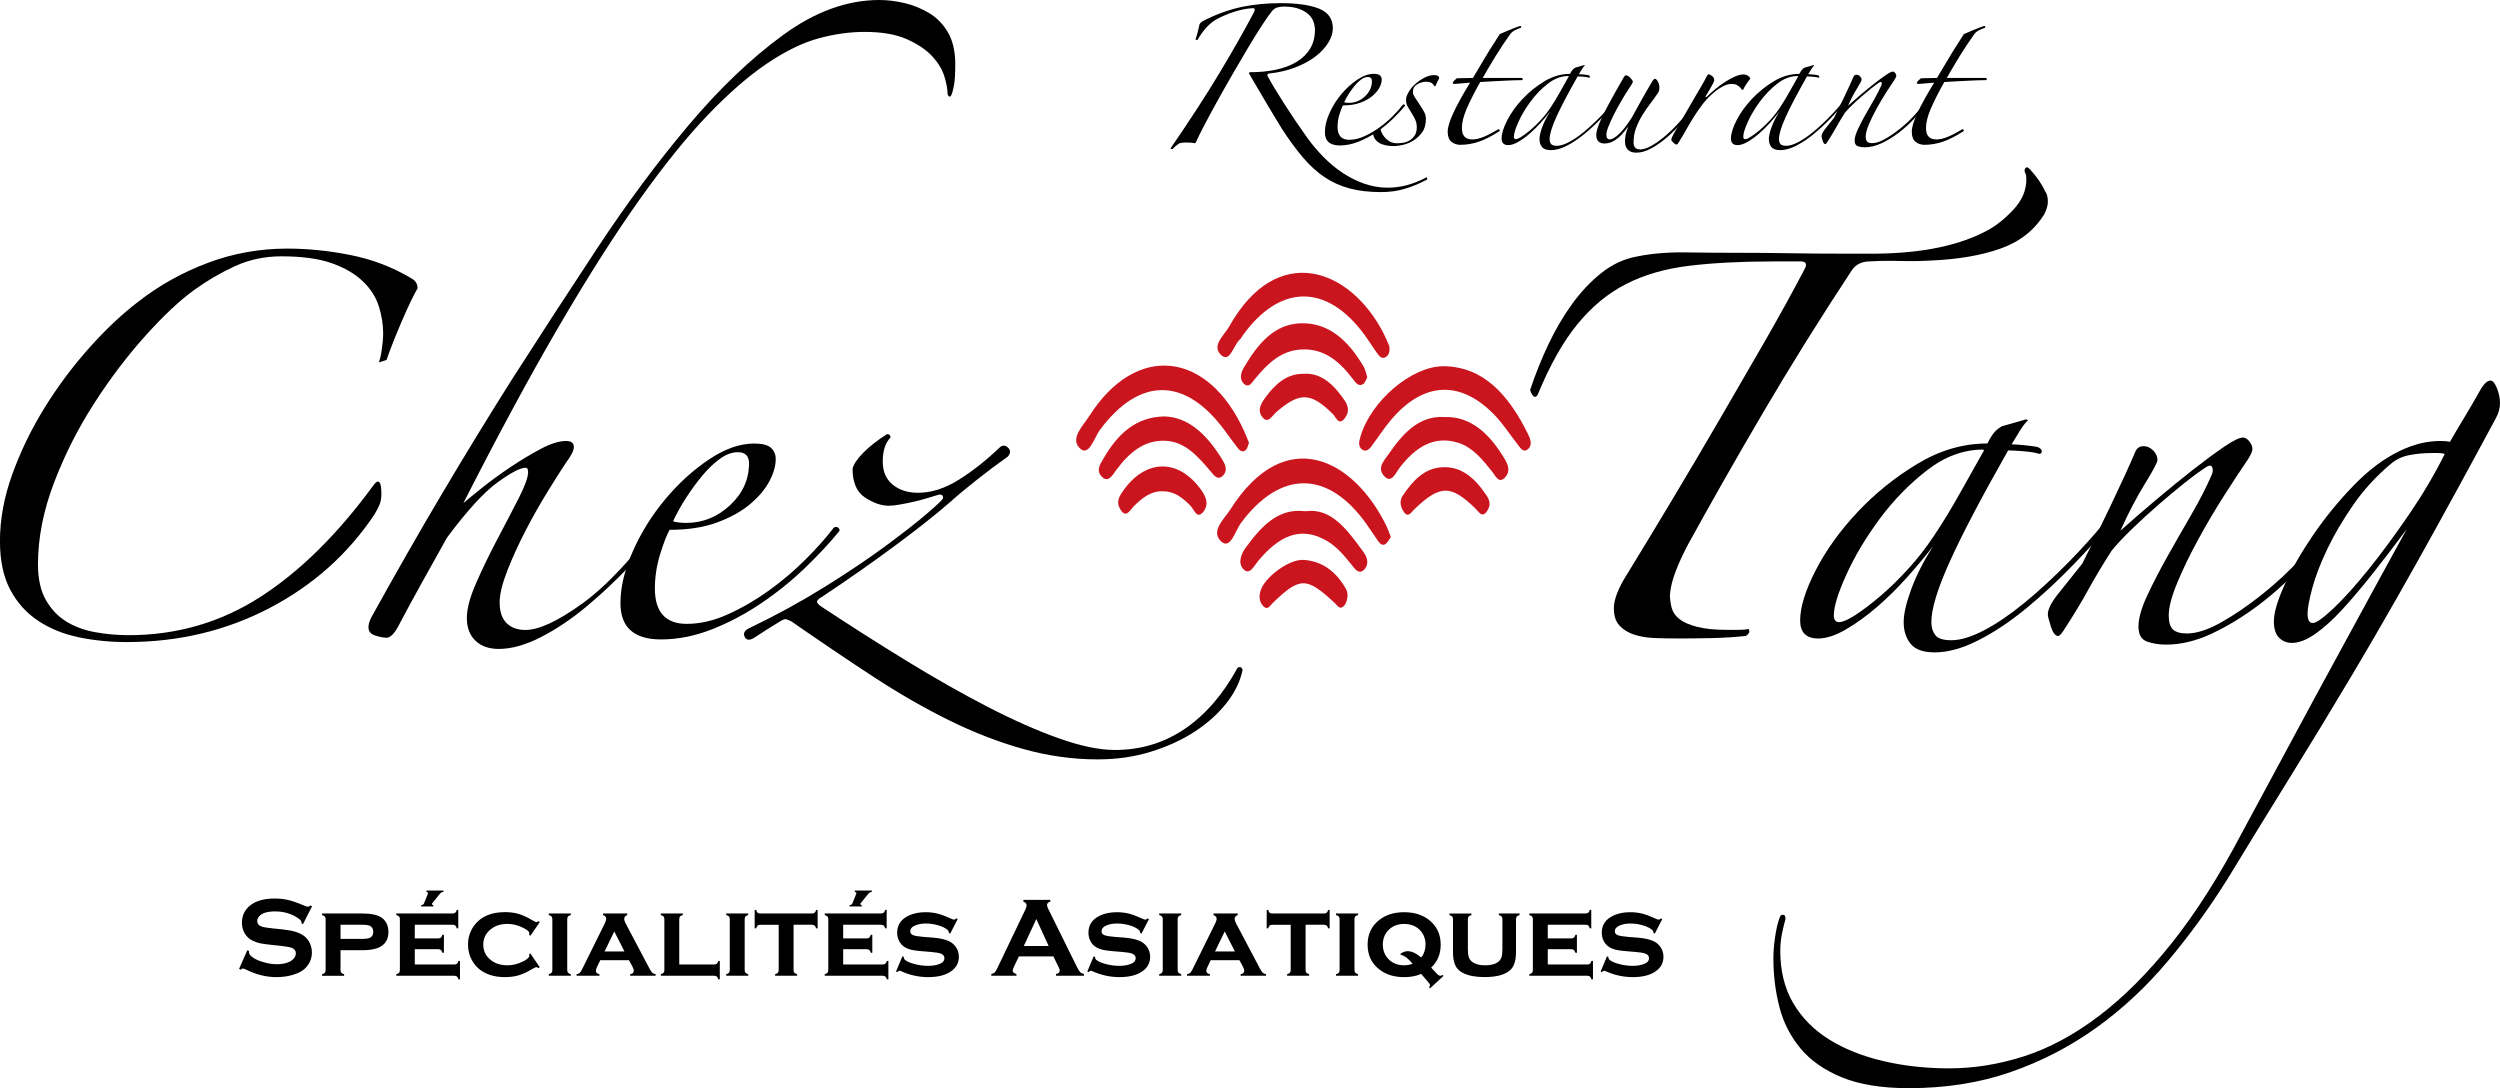 <?xml version="1.0" encoding="UTF-8"?>
<svg xmlns="http://www.w3.org/2000/svg" id="Calque_2" viewBox="0 0 833.99 363.01">
  <defs>
    <style>
      .cls-1 {
        fill: #ca151e;
      }
    </style>
  </defs>
  <g id="Calque_1-2" data-name="Calque_1">
    <g>
      <g>
        <path d="M126.38,120.91c.38-.96.72-2.45,1.01-4.46s.43-3.79.43-5.33c0-2.88-.48-5.85-1.44-8.92-.96-3.07-2.73-5.85-5.33-8.35-2.59-2.49-6.05-4.51-10.36-6.04-4.32-1.53-9.93-2.3-16.84-2.3-5.57,0-10.75,1.11-15.54,3.31-4.8,2.21-9.31,4.85-13.53,7.92-4.8,3.45-10.22,8.54-16.26,15.26-6.05,6.72-11.76,14.25-17.13,22.6-5.38,8.35-9.84,17.18-13.39,26.48-3.55,9.31-5.33,18.38-5.33,27.2,0,4.8.86,8.74,2.59,11.8,1.73,3.07,3.98,5.47,6.76,7.2,2.78,1.73,6,2.93,9.64,3.6,3.64.67,7.39,1.01,11.23,1.01,16.12,0,30.8-4.27,44.04-12.81,13.24-8.54,25.81-20.97,37.71-37.28.58-.76,1.05-1.15,1.44-1.15.76,0,1.15,1.34,1.15,4.03,0,1.54-.24,2.83-.72,3.89-.48,1.06-1.01,2.06-1.58,3.02-8.83,13.24-20.49,23.66-34.98,31.23-14.49,7.58-30.37,11.37-47.64,11.37-5.57,0-10.89-.53-15.98-1.58-5.09-1.06-9.6-2.88-13.53-5.47-3.94-2.59-7.05-6.04-9.36-10.36-2.3-4.32-3.46-9.74-3.46-16.26,0-7.29,1.39-14.78,4.17-22.45,2.78-7.67,6.38-15.06,10.79-22.17,4.41-7.1,9.36-13.72,14.83-19.86,5.47-6.14,10.98-11.32,16.55-15.55,6.91-5.37,14.58-9.64,23.03-12.81,8.44-3.17,17.27-4.75,26.48-4.75,6.91,0,13.96.72,21.16,2.16,7.2,1.44,13.86,3.98,20.01,7.63,1.53.77,2.3,1.92,2.3,3.45-1.34,2.3-3.07,5.9-5.18,10.79-2.11,4.89-3.84,9.26-5.18,13.1l-2.59.86Z"></path>
        <path d="M318.67,21.59c0,3.07-.14,5.38-.43,6.91-.29,1.54-.58,2.59-.86,3.17s-.58.72-.86.43c-.29-.29-.43-.62-.43-1.01,0-1.34-.34-3.17-1.01-5.47-.67-2.3-2.02-4.56-4.03-6.77-2.02-2.2-4.85-4.12-8.49-5.76-3.65-1.63-8.35-2.45-14.11-2.45-4.99,0-10.12.72-15.4,2.16-5.28,1.44-10.99,4.22-17.13,8.35-6.14,4.13-12.72,9.84-19.72,17.13-7.01,7.3-14.64,16.75-22.89,28.36-8.25,11.61-17.23,25.72-26.92,42.32-9.69,16.6-20.29,36.23-31.81,58.87,1.34-1.15,3.45-2.88,6.33-5.18,2.88-2.3,6.05-4.61,9.5-6.91,3.45-2.3,6.81-4.32,10.08-6.04,3.26-1.73,6.05-2.59,8.35-2.59,1.73,0,2.59.67,2.59,2.02,0,1.15-.86,2.88-2.59,5.18-1.54,2.3-3.55,5.47-6.04,9.5-2.5,4.03-4.94,8.35-7.34,12.95-2.4,4.61-4.46,9.12-6.19,13.53-1.73,4.42-2.59,7.97-2.59,10.65,0,3.07.76,5.38,2.3,6.91,1.53,1.54,3.64,2.3,6.33,2.3,4.41,0,10.65-2.88,18.71-8.64s17.27-15.55,27.64-29.36c.38-.38.76-.58,1.15-.58s.58.39.58,1.15c-3.65,5.18-7.92,10.36-12.81,15.54s-9.89,9.89-14.97,14.11c-5.09,4.22-10.17,7.63-15.26,10.22-5.09,2.59-9.74,3.89-13.96,3.89-3.27,0-5.86-.91-7.77-2.73-1.92-1.83-2.88-4.36-2.88-7.63,0-3.07,1.05-7,3.17-11.8,2.11-4.79,4.46-9.64,7.05-14.54,2.59-4.89,4.94-9.4,7.05-13.53,2.11-4.12,3.17-7.05,3.17-8.78,0-.96-.29-1.44-.86-1.44-1.73,0-4.85,1.63-9.36,4.89-4.51,3.27-10.12,9.41-16.84,18.42-2.69,4.8-5.47,9.79-8.35,14.97-2.88,5.18-5.38,9.79-7.49,13.82-1.54,3.07-2.98,4.61-4.32,4.61-.96,0-2.21-.24-3.74-.72-1.54-.48-2.3-1.39-2.3-2.73,0-.96.29-2.02.86-3.17,8.06-14.58,15.93-28.36,23.61-41.31,7.67-12.95,15.45-25.67,23.32-38.14,9.21-14.39,18.76-29.08,28.64-44.04,9.88-14.97,20.01-28.59,30.37-40.88,10.36-12.28,20.87-22.31,31.52-30.08S282.59,0,293.34,0c2.68,0,5.47.34,8.35,1.01,2.88.67,5.61,1.78,8.21,3.31,2.59,1.54,4.7,3.7,6.33,6.48,1.63,2.78,2.45,6.38,2.45,10.8Z"></path>
        <path d="M280.1,177.04c-3.27,4.03-7.15,8.2-11.66,12.52-4.51,4.32-9.41,8.25-14.68,11.8-5.28,3.55-10.75,6.43-16.41,8.64-5.66,2.2-11.28,3.31-16.84,3.31-9.02,0-13.53-4.03-13.53-12.09,0-5.37,1.39-11.18,4.17-17.42,2.78-6.23,6.38-11.99,10.79-17.27,4.41-5.28,9.26-9.69,14.54-13.24,5.28-3.55,10.31-5.33,15.11-5.33,2.68,0,4.56.48,5.61,1.44,1.05.96,1.58,2.21,1.58,3.74,0,2.3-.72,4.8-2.16,7.48-1.44,2.69-3.6,5.23-6.48,7.63-2.88,2.4-6.53,4.42-10.94,6.05-4.42,1.63-9.69,2.45-15.83,2.45-.96,1.73-2.01,4.46-3.17,8.2-1.15,3.74-1.73,7.53-1.73,11.37,0,7.87,3.55,11.8,10.65,11.8,4.41,0,8.97-1.05,13.67-3.17,4.7-2.11,9.26-4.75,13.67-7.92,4.41-3.17,8.49-6.62,12.23-10.36,3.74-3.74,6.86-7.24,9.36-10.51.38-.38.81-.48,1.3-.29.48.19.72.58.72,1.15ZM249.87,154.59c0-2.49-1.25-3.74-3.74-3.74-1.92,0-3.89.72-5.9,2.16-2.02,1.44-3.99,3.31-5.9,5.61-1.92,2.3-3.74,4.8-5.47,7.48-1.73,2.69-3.17,5.28-4.32,7.77.38.19,1.05.34,2.02.43.96.1,1.73.14,2.3.14,5.56,0,10.46-1.97,14.68-5.9,4.22-3.93,6.33-8.59,6.33-13.96Z"></path>
        <path d="M414.54,223.39c-.77,3.84-2.55,7.53-5.33,11.08-2.78,3.55-6.29,6.72-10.51,9.5-4.22,2.78-9.12,5.04-14.68,6.77-5.57,1.73-11.51,2.59-17.85,2.59-8.25,0-16.51-1.15-24.76-3.45-8.25-2.3-16.55-5.52-24.9-9.64-8.35-4.13-16.84-9.02-25.48-14.68-8.64-5.66-17.66-11.76-27.06-18.28-.77-.38-1.34-.62-1.73-.72-.39-.09-1.06.14-2.01.72-1.54.96-2.93,1.83-4.17,2.59-1.25.77-2.74,1.73-4.46,2.88-1.53.96-2.59.86-3.17-.29-.58-1.15-.09-2.11,1.44-2.88,8.83-4.22,17.17-8.78,25.04-13.67,7.87-4.89,14.73-9.5,20.58-13.82,5.85-4.32,10.51-7.96,13.96-10.94,3.46-2.97,5.18-4.65,5.18-5.04,0-.76-.39-1.15-1.15-1.15-.77.19-1.92.53-3.45,1.01-1.54.48-3.12.91-4.75,1.3-1.63.39-3.27.72-4.89,1.01-1.63.29-2.93.43-3.89.43-2.5,0-5.14-.91-7.92-2.73-2.78-1.82-4.17-5.04-4.17-9.64.38-1.53,1.63-3.36,3.74-5.47,2.11-2.11,4.7-4.12,7.77-6.05.76,0,1.15.39,1.15,1.15-1.73,1.73-2.59,4.42-2.59,8.06,0,3.27,1.1,5.81,3.31,7.63,2.2,1.83,5.04,2.73,8.49,2.73,4.41,0,8.92-1.44,13.53-4.32,4.61-2.88,9.11-6.43,13.53-10.65.96-.96,1.92-1.01,2.88-.14.96.86.96,1.87,0,3.02-3.27,2.3-6.72,4.89-10.36,7.77-3.65,2.88-6.53,5.28-8.64,7.2-4.61,4.03-10.65,8.83-18.14,14.39-7.48,5.57-15.83,11.42-25.04,17.56-.77.39-1.25.82-1.44,1.3-.19.48.29,1.11,1.44,1.87,9.59,6.33,19.09,12.38,28.5,18.14,9.4,5.76,18.37,10.84,26.92,15.26,8.54,4.41,16.45,7.92,23.75,10.51,7.29,2.59,13.53,3.89,18.71,3.89,8.64,0,16.41-2.35,23.32-7.05,6.91-4.71,12.76-11.47,17.56-20.29.76-.58,1.34-.39,1.73.58Z"></path>
      </g>
      <g>
        <path d="M591.03,87.22c-10.36,0-19.53.48-27.49,1.44-7.97.96-14.97,2.98-21.01,6.05-6.05,3.07-11.47,7.53-16.27,13.39-4.8,5.86-9.21,13.67-13.24,23.46-.39.77-.82,1.01-1.29.72-.48-.29-.91-1.01-1.3-2.16,1.73-5.18,3.74-10.22,6.05-15.11,2.3-4.89,4.94-9.4,7.92-13.53,2.97-4.12,6.28-7.63,9.93-10.51,3.64-2.88,7.67-4.7,12.09-5.47,4.79-.96,10.17-1.39,16.12-1.3,5.95.1,11.9.14,17.85.14,5.56,0,11.13.05,16.7.14,5.56.1,11.13.14,16.7.14h12.38c15.35-.19,27.64-2.78,36.85-7.77,2.88-1.53,5.76-3.84,8.64-6.91,2.88-3.07,4.32-6.43,4.32-10.08,0-.96-.1-1.63-.29-2.02-.19-.19-.29-.48-.29-.86,0-.76.29-1.15.86-1.15.19,0,.48.19.86.58,2.3,2.5,4.03,4.99,5.18,7.48.58.77.86,1.92.86,3.45,0,1.15-.39,2.5-1.15,4.03-3.27,5.38-8.11,9.21-14.54,11.52-6.43,2.3-14.25,3.65-23.46,4.03-3.27.19-6.72.24-10.36.14-3.65-.09-6.91-.04-9.79.14-2.69,0-4.71.96-6.04,2.88-10.75,16.31-20.68,32.24-29.79,47.79-9.12,15.54-17.42,30.13-24.9,43.76-1.73,3.27-3.12,6.29-4.17,9.07-1.06,2.78-1.68,5.33-1.87,7.63,0,1.54.19,3.02.58,4.46.38,1.44,1.25,2.69,2.59,3.74,1.34,1.06,3.31,1.92,5.9,2.59,2.59.67,6,1.01,10.22,1.01h3.46c1.34,0,2.49-.09,3.45-.29.58.77.29,1.53-.86,2.3-3.27.38-6.91.62-10.94.72-4.03.09-7.77.14-11.23.14-2.88,0-5.61-.05-8.21-.14-2.59-.1-4.89-.48-6.91-1.15-2.02-.67-3.65-1.68-4.89-3.02-1.25-1.34-1.87-3.26-1.87-5.76,0-1.53.38-3.26,1.15-5.18.76-1.92,1.82-3.93,3.17-6.05,5.18-8.44,10.41-17.08,15.69-25.91,5.28-8.83,10.46-17.6,15.54-26.34,5.08-8.73,10.03-17.27,14.83-25.62,4.79-8.35,9.21-16.36,13.24-24.04.96-1.73.48-2.59-1.44-2.59h-9.5Z"></path>
        <path d="M706.46,171.86c-4.42,5.38-9.26,10.8-14.54,16.26-5.28,5.47-10.61,10.41-15.98,14.83-5.38,4.42-10.7,7.97-15.98,10.65-5.28,2.69-10.12,4.03-14.54,4.03-3.84,0-6.53-.96-8.06-2.88-1.54-1.92-2.3-4.32-2.3-7.2,0-2.69.81-6.28,2.45-10.8,1.63-4.51,4.08-9.36,7.34-14.54-2.5,3.27-5.38,6.72-8.64,10.36-3.27,3.65-6.62,6.96-10.08,9.93-3.45,2.98-6.91,5.47-10.36,7.48s-6.53,3.02-9.21,3.02c-4.03,0-6.04-2.02-6.04-6.04,0-4.41,1.73-9.98,5.18-16.7,3.45-6.72,8.11-13.19,13.96-19.43,5.85-6.23,12.52-11.61,20.01-16.12,7.48-4.51,15.26-6.77,23.32-6.77.96-1.92,1.82-3.26,2.59-4.03s1.53-1.34,2.3-1.73l8.06-2.3.58.29c-.96.96-1.87,2.16-2.74,3.6-.86,1.44-1.78,2.93-2.73,4.46.96,0,2.4.1,4.32.29,1.92.19,3.36.39,4.32.58.96.39,1.44.86,1.44,1.44s-.29.86-.86.86c-1.15-.38-2.88-.67-5.18-.86-2.3-.19-4.03-.29-5.18-.29-8.83,15.54-15.31,27.88-19.43,36.99-4.13,9.12-6.19,15.88-6.19,20.29,0,1.73.43,3.17,1.3,4.32.86,1.15,2.64,1.73,5.33,1.73,3.07,0,6.72-1.11,10.94-3.31,4.22-2.2,8.73-5.28,13.53-9.21,4.79-3.93,9.74-8.49,14.83-13.67,5.08-5.18,9.93-10.65,14.54-16.41.38-.58.76-.72,1.15-.43.38.29.58.72.58,1.3ZM661.55,149.98c-6.53,0-12.77,2.3-18.71,6.91-5.95,4.61-11.23,10.03-15.83,16.26-4.61,6.24-8.3,12.43-11.08,18.57-2.78,6.14-4.17,10.65-4.17,13.53,0,1.54.58,2.3,1.73,2.3s2.92-.76,5.33-2.3c2.4-1.53,5.13-3.6,8.2-6.19,3.07-2.59,6.19-5.61,9.36-9.07,3.17-3.45,6.09-7.2,8.78-11.23,3.07-4.61,6.04-9.5,8.92-14.68s5.47-9.79,7.77-13.82l-.29-.29Z"></path>
        <path d="M779.87,174.16c-3.46,4.8-7.44,9.64-11.95,14.54-4.51,4.89-9.31,9.26-14.39,13.1-5.09,3.84-10.27,7.01-15.54,9.5-5.28,2.49-10.41,3.74-15.4,3.74-2.3,0-4.42-.34-6.33-1.01-1.92-.67-2.88-2.35-2.88-5.04s.96-6.09,2.88-10.22c1.92-4.12,4.17-8.49,6.76-13.1s5.28-9.31,8.06-14.11c2.78-4.79,5.04-9.21,6.77-13.24.38-.96.43-1.77.14-2.45-.29-.67-.91-.72-1.87-.14-2.11,1.35-4.61,3.17-7.48,5.47-2.88,2.3-5.81,4.75-8.78,7.34-2.98,2.59-5.86,5.23-8.64,7.92-2.78,2.69-5.04,5.09-6.76,7.2-3.07,4.8-5.71,9.21-7.92,13.24-2.21,4.03-4.94,8.54-8.2,13.53-.77,1.15-1.34,1.73-1.73,1.73-.96,0-1.78-1.05-2.45-3.17-.67-2.11-1.01-3.45-1.01-4.03,0-1.73,1.2-4.08,3.6-7.05,2.4-2.97,5.04-6.28,7.92-9.93,3.07-6.14,6.23-12.62,9.5-19.43,3.26-6.81,6.05-12.9,8.35-18.28.58-.96,1.44-1.44,2.59-1.44s2.2.48,3.17,1.44c.96.96,1.44,2.02,1.44,3.17,0,.77-1.39,3.41-4.17,7.92-2.78,4.51-5.52,9.74-8.2,15.69,3.64-3.26,7.63-6.72,11.95-10.36,4.32-3.64,8.44-7,12.38-10.08,3.93-3.07,7.39-5.61,10.36-7.63,2.97-2.02,5.04-3.02,6.19-3.02.76,0,1.48.43,2.16,1.3.67.86,1.01,1.68,1.01,2.45s-.48,1.92-1.44,3.45c-2.11,3.07-4.7,7.01-7.77,11.8-3.07,4.8-6,9.74-8.78,14.83-2.78,5.09-5.14,9.93-7.05,14.54-1.92,4.61-2.88,8.25-2.88,10.94,0,2.3.48,3.89,1.44,4.75.96.86,2.49,1.3,4.61,1.3,3.26,0,7.1-1.25,11.51-3.74,4.41-2.49,8.97-5.61,13.67-9.36,4.7-3.74,9.16-7.92,13.39-12.52,4.22-4.61,7.67-9.02,10.36-13.24.38-.58.96-.72,1.73-.43.76.29.67,1.01-.29,2.16Z"></path>
        <path d="M833.99,134.44c0,1.73-.48,3.45-1.44,5.18-9.6,17.85-18.24,33.64-25.91,47.35-7.68,13.72-14.97,26.39-21.88,38-6.91,11.61-13.72,22.84-20.44,33.68-6.72,10.84-13.82,22.4-21.3,34.69-6.14,9.79-12.81,18.95-20.01,27.49-7.2,8.54-15.16,15.93-23.89,22.17-8.73,6.23-18.23,11.13-28.5,14.68-10.26,3.55-21.54,5.33-33.83,5.33-9.02,0-16.45-1.2-22.31-3.6-5.85-2.4-10.46-5.61-13.82-9.64-3.36-4.03-5.71-8.64-7.05-13.82-1.34-5.18-2.01-10.56-2.01-16.12,0-2.3.19-4.75.58-7.34.39-2.59.86-4.66,1.44-6.19.19-.77.58-1.15,1.15-1.15s.86.48.86,1.44c-.38,1.34-.76,2.92-1.15,4.75-.38,1.82-.58,3.79-.58,5.9,0,6.72,1.44,12.52,4.32,17.42,2.88,4.89,6.86,8.92,11.95,12.09,5.09,3.17,11.08,5.56,17.99,7.2,6.91,1.63,14.3,2.45,22.17,2.45,8.25,0,16.55-1.35,24.9-4.03,8.35-2.69,16.65-7.15,24.9-13.39,8.25-6.24,16.36-14.35,24.33-24.33,7.97-9.98,15.79-22.27,23.46-36.85,4.99-9.21,10.26-19,15.83-29.36,5.56-10.36,10.94-20.3,16.12-29.79,5.18-9.5,9.83-18.04,13.96-25.62,4.12-7.58,7.15-13.1,9.07-16.55-3.84,5.18-7.58,10.08-11.23,14.68-3.65,4.61-7.05,8.64-10.22,12.09s-6.19,6.19-9.07,8.2c-2.88,2.02-5.47,3.02-7.77,3.02-1.73,0-3.17-.58-4.32-1.73-1.15-1.15-1.73-2.97-1.73-5.47,0-2.88,1.2-6.95,3.6-12.23,2.4-5.28,5.56-10.8,9.5-16.55,3.93-5.76,8.39-11.23,13.39-16.41,4.99-5.18,10.08-9.02,15.26-11.52,4.61-2.3,9.21-3.45,13.82-3.45,1.34,0,2.4.1,3.17.29,1.53-2.69,3.12-5.37,4.75-8.06,1.63-2.69,3.31-5.56,5.04-8.64,1.34-2.49,2.59-3.74,3.74-3.74.76,0,1.48.86,2.16,2.59.67,1.73,1.01,3.36,1.01,4.89ZM815.56,151.42c-.58-.19-1.35-.29-2.3-.29h-2.01c-2.69,0-5.23.24-7.63.72-2.4.48-4.46,1.49-6.19,3.02-4.8,4.03-8.92,8.54-12.38,13.53-3.46,4.99-6.33,9.89-8.64,14.68-2.3,4.8-3.99,9.17-5.04,13.1-1.06,3.94-1.58,6.77-1.58,8.49,0,2.11.58,3.17,1.73,3.17s3.45-1.63,6.91-4.89c3.45-3.26,7.34-7.58,11.66-12.95,4.32-5.37,8.78-11.42,13.39-18.14,4.61-6.72,8.64-13.53,12.09-20.44Z"></path>
      </g>
      <g>
        <path d="M399.47,13.26c-.14.07-.28.09-.42.05-.14-.03-.21-.12-.21-.26.21-.56.42-1.24.63-2.05.21-.81.38-1.53.53-2.16,0-.7.42-1.3,1.26-1.79,1.82-.98,3.88-1.89,6.16-2.74,2.28-.84,4.54-1.51,6.79-2,4.14-.84,8.45-1.26,12.95-1.26,5.54,0,9.84.62,12.89,1.84,3.05,1.23,4.58,3.42,4.58,6.58,0,1.54-.51,3.14-1.53,4.79-1.02,1.65-2.44,3.18-4.26,4.58-1.83,1.4-4.05,2.61-6.68,3.63-2.63,1.02-5.53,1.7-8.68,2.05-.63.07-.84.35-.63.84,1.33,2.46,3.17,5.53,5.53,9.21,2.35,3.68,5,7.6,7.95,11.73,1.54,2.1,3.28,4.14,5.21,6.1,1.93,1.96,4.02,3.7,6.26,5.21,2.25,1.51,4.65,2.72,7.21,3.63,2.56.91,5.21,1.37,7.95,1.37,4.21,0,8.38-1.09,12.52-3.26.42-.28.63-.21.63.21,0,.28-.14.46-.42.53-2.25,1.19-4.6,2.16-7.05,2.89-2.46.74-5.09,1.1-7.89,1.1-4,0-7.51-.4-10.52-1.21-3.02-.81-5.79-2.05-8.31-3.74-2.53-1.68-4.93-3.86-7.21-6.53-2.28-2.67-4.65-5.89-7.1-9.68-.7-1.12-1.54-2.51-2.53-4.16-.98-1.65-2-3.35-3.05-5.1-1.05-1.75-2.05-3.46-3-5.1-.95-1.65-1.74-3-2.37-4.05,0-.28.11-.42.32-.42,3.16,0,6.05-.28,8.68-.84,2.63-.56,4.91-1.42,6.84-2.58,1.93-1.16,3.44-2.63,4.53-4.42,1.09-1.79,1.63-3.88,1.63-6.26,0-.84-.16-1.74-.47-2.68s-.88-1.79-1.68-2.53c-.81-.74-1.88-1.35-3.21-1.84-1.33-.49-3.02-.74-5.05-.74-.7,0-1.39.09-2.05.26-.67.18-1.25.54-1.74,1.1-.77.91-1.86,2.44-3.26,4.58-1.41,2.14-2.95,4.61-4.63,7.42-1.68,2.81-3.44,5.79-5.26,8.95-1.83,3.16-3.56,6.23-5.21,9.21-1.65,2.98-3.11,5.68-4.37,8.1-1.26,2.42-2.21,4.33-2.84,5.74-.07.14-.21.21-.42.21-.35-.07-.7-.12-1.05-.16-.35-.03-.7-.05-1.05-.05h-1.26c-.49,0-1.02.07-1.58.21-.84.49-1.65,1.16-2.42,2-.14,0-.3-.04-.47-.1-.18-.07-.19-.18-.05-.32,6.46-9.4,11.89-17.79,16.31-25.15s8.24-14.1,11.47-20.21c.21-.56.26-.91.16-1.05-.11-.14-.33-.21-.68-.21-2.1.14-4.21.56-6.31,1.26-2.1.7-4.07,1.54-5.89,2.53-1.19.7-2.32,1.65-3.37,2.84-1.05,1.19-1.96,2.49-2.74,3.89Z"></path>
        <path d="M468.72,35.25c-1.19,1.47-2.61,3-4.26,4.58-1.65,1.58-3.44,3.02-5.37,4.32-1.93,1.3-3.93,2.35-6,3.16-2.07.81-4.12,1.21-6.16,1.21-3.3,0-4.95-1.47-4.95-4.42,0-1.96.51-4.09,1.53-6.37,1.02-2.28,2.33-4.38,3.95-6.31,1.61-1.93,3.38-3.54,5.32-4.84,1.93-1.3,3.77-1.95,5.53-1.95.98,0,1.67.18,2.05.53.38.35.58.81.58,1.37,0,.84-.26,1.75-.79,2.74-.53.98-1.32,1.91-2.37,2.79-1.05.88-2.39,1.61-4,2.21-1.62.6-3.54.89-5.79.89-.35.63-.74,1.63-1.16,3s-.63,2.75-.63,4.16c0,2.88,1.3,4.31,3.89,4.31,1.61,0,3.28-.38,5-1.16,1.72-.77,3.38-1.74,5-2.89,1.61-1.16,3.1-2.42,4.47-3.79s2.51-2.65,3.42-3.84c.14-.14.3-.17.47-.11.17.07.26.21.26.42ZM457.67,27.05c0-.91-.46-1.37-1.37-1.37-.7,0-1.42.26-2.16.79s-1.46,1.21-2.16,2.05c-.7.84-1.37,1.75-2,2.74-.63.98-1.16,1.93-1.58,2.84.14.07.38.12.74.16.35.04.63.05.84.05,2.03,0,3.82-.72,5.37-2.16,1.54-1.44,2.32-3.14,2.32-5.1Z"></path>
        <path d="M478.93,28.52c-.21.35-.39.39-.53.11-.42-.91-1.3-1.37-2.63-1.37-.98,0-1.96.28-2.95.84-.98.56-1.47,1.4-1.47,2.53,0,.56.17,1.12.53,1.68.35.56.84,1.3,1.47,2.21.56.84,1.09,1.68,1.58,2.53.49.84.74,1.72.74,2.63,0,1.83-.42,3.32-1.26,4.47s-1.84,2.09-3,2.79c-1.16.7-2.33,1.17-3.53,1.42-1.19.25-2.14.37-2.84.37-4.28,0-6.63-1.44-7.05-4.31.35-.21.75-.47,1.21-.79.46-.32.79-.61,1-.89.14,0,.24.14.32.42.35,1.26,1.02,2.35,2,3.26.98.91,2.14,1.37,3.47,1.37.56,0,1.23-.05,2-.16.77-.11,1.49-.35,2.16-.74.67-.38,1.25-.93,1.74-1.63.49-.7.74-1.65.74-2.84,0-.91-.18-1.75-.53-2.53-.35-.77-.74-1.47-1.16-2.1-.42-.7-.84-1.4-1.26-2.1-.42-.7-.63-1.47-.63-2.32s.3-1.75.9-2.74c.59-.98,1.35-1.88,2.26-2.68.91-.81,1.91-1.49,3-2.05,1.09-.56,2.16-.84,3.21-.84,1.12,0,1.68.35,1.68,1.05-.21.35-.42.75-.63,1.21-.21.46-.39.86-.53,1.21Z"></path>
        <path d="M507.14,9.36c-.56.14-1.19.4-1.89.79-.7.39-1.23.86-1.58,1.42-1.61,2.25-3.17,4.6-4.68,7.05-1.51,2.46-2.96,4.91-4.37,7.37h13.05c.21.14.32.28.32.42s-.07.25-.21.32c-.56,0-1.4.02-2.53.05-1.12.04-2.35.09-3.68.16-1.33.07-2.7.14-4.1.21-1.4.07-2.63.14-3.68.21-1.97,3.51-3.47,6.49-4.53,8.95-1.05,2.46-1.58,4.6-1.58,6.42,0,2.53,1.16,3.79,3.47,3.79,1.12,0,2.4-.3,3.84-.89,1.44-.6,2.96-1.38,4.58-2.37.21-.21.42-.19.63.05.21.25.14.44-.21.58-2.39,1.54-4.6,2.67-6.63,3.37-2.04.7-4.11,1.05-6.21,1.05-1.12,0-2.1-.33-2.95-1-.84-.67-1.26-1.81-1.26-3.42,0-1.4.63-3.47,1.89-6.21s3.12-6.1,5.58-10.1c-.84.07-1.88.16-3.1.26-1.23.11-1.95.16-2.16.16-.35,0-.53-.14-.53-.42.28-.49.74-.98,1.37-1.47l5.37-.11c.63-1.05,1.33-2.23,2.1-3.53.77-1.3,1.54-2.6,2.32-3.89.77-1.3,1.56-2.56,2.37-3.79.81-1.23,1.53-2.37,2.16-3.42.77-.35,1.84-.81,3.21-1.37,1.37-.56,2.58-1.02,3.63-1.37.14,0,.25.09.32.26.07.18-.04.33-.32.47Z"></path>
        <path d="M539.66,33.36c-1.61,1.97-3.39,3.95-5.31,5.95-1.93,2-3.88,3.81-5.84,5.42-1.97,1.61-3.91,2.91-5.84,3.89-1.93.98-3.7,1.47-5.31,1.47-1.4,0-2.39-.35-2.95-1.05-.56-.7-.84-1.58-.84-2.63,0-.98.3-2.3.89-3.95.6-1.65,1.49-3.42,2.68-5.31-.91,1.19-1.96,2.46-3.16,3.79-1.19,1.33-2.42,2.54-3.68,3.63-1.26,1.09-2.53,2-3.79,2.74-1.26.74-2.39,1.1-3.37,1.1-1.47,0-2.21-.74-2.21-2.21,0-1.61.63-3.65,1.89-6.1,1.26-2.46,2.96-4.82,5.1-7.1,2.14-2.28,4.58-4.24,7.31-5.89,2.74-1.65,5.58-2.47,8.53-2.47.35-.7.67-1.19.95-1.47.28-.28.56-.49.84-.63l2.95-.84.21.1c-.35.35-.68.79-1,1.32-.32.53-.65,1.07-1,1.63.35,0,.88.04,1.58.1.7.07,1.23.14,1.58.21.35.14.53.32.53.53s-.11.32-.32.32c-.42-.14-1.05-.25-1.89-.32-.84-.07-1.47-.1-1.89-.1-3.23,5.68-5.6,10.19-7.1,13.52-1.51,3.33-2.26,5.81-2.26,7.42,0,.63.16,1.16.47,1.58.32.42.96.63,1.95.63,1.12,0,2.46-.4,4-1.21,1.54-.81,3.19-1.93,4.95-3.37,1.75-1.44,3.56-3.1,5.42-5,1.86-1.89,3.63-3.89,5.32-6,.14-.21.28-.26.42-.16.14.11.21.26.21.47ZM523.24,25.36c-2.39,0-4.67.84-6.84,2.53-2.18,1.68-4.1,3.67-5.79,5.95-1.68,2.28-3.04,4.54-4.05,6.79-1.02,2.25-1.53,3.89-1.53,4.95,0,.56.21.84.63.84s1.07-.28,1.95-.84c.88-.56,1.88-1.32,3-2.26,1.12-.95,2.26-2.05,3.42-3.31,1.16-1.26,2.23-2.63,3.21-4.1,1.12-1.68,2.21-3.47,3.26-5.37,1.05-1.89,2-3.58,2.84-5.05l-.11-.11Z"></path>
        <path d="M565.66,35.15c-1.19,1.68-2.6,3.46-4.21,5.31-1.61,1.86-3.3,3.56-5.05,5.1-1.75,1.54-3.54,2.82-5.37,3.84-1.83,1.02-3.54,1.53-5.16,1.53-1.19,0-2.12-.32-2.79-.95-.67-.63-1-1.61-1-2.95,0-.63.09-1.35.26-2.16.17-.81.47-1.7.89-2.68-.42.49-.89,1.07-1.42,1.74-.53.67-1.12,1.3-1.79,1.89-.67.6-1.4,1.09-2.21,1.47-.81.39-1.7.58-2.68.58-.77,0-1.4-.23-1.89-.68-.49-.46-.74-1.17-.74-2.16,0-.56.12-1.26.37-2.1.25-.84.7-1.98,1.37-3.42.67-1.44,1.58-3.23,2.74-5.37,1.16-2.14,2.65-4.79,4.47-7.95.35-.7.67-1.05.95-1.05.49,0,1,.3,1.53.89.53.6.79,1,.79,1.21s-.21.63-.63,1.26c-1.12,1.68-2.18,3.37-3.16,5.05-.98,1.68-1.84,3.26-2.58,4.74-.74,1.47-1.33,2.79-1.79,3.95-.46,1.16-.68,2.05-.68,2.68,0,1.05.38,1.58,1.16,1.58.7,0,1.67-.54,2.89-1.63,1.23-1.09,2.68-2.93,4.37-5.53.63-1.12,1.28-2.3,1.95-3.53.67-1.23,1.32-2.4,1.95-3.53.63-1.12,1.23-2.16,1.79-3.1.56-.95.98-1.67,1.26-2.16.35-.49.63-.74.84-.74.28,0,.59.3.95.89.35.6.53,1.32.53,2.16,0,.56-.14,1.09-.42,1.58-.84,1.26-1.74,2.51-2.68,3.74-.95,1.23-1.83,2.51-2.63,3.84-.81,1.33-1.49,2.74-2.05,4.21-.56,1.47-.84,3.09-.84,4.84,0,1.54.74,2.32,2.21,2.32.98,0,2.16-.37,3.53-1.1,1.37-.74,2.86-1.77,4.47-3.1,1.61-1.33,3.28-2.95,5-4.84,1.72-1.89,3.35-3.96,4.89-6.21.42-.14.63.04.63.53Z"></path>
        <path d="M583.86,26.31c-.42.49-.86,1.09-1.32,1.79-.46.7-.75,1.23-.89,1.58-.07.21-.21.32-.42.32-.07,0-.18-.11-.32-.32-.14-.21-.33-.44-.58-.68-.25-.25-.58-.47-1-.68s-1.02-.32-1.79-.32c-.91,0-1.93.32-3.05.95-1.12.63-2.11,1.33-2.95,2.1-1.33,1.12-2.51,2.35-3.53,3.68-1.02,1.33-1.98,2.72-2.89,4.16-.91,1.44-1.79,2.91-2.63,4.42-.84,1.51-1.75,3.04-2.74,4.58-.07.21-.28.32-.63.32-.14,0-.44-.21-.89-.63-.46-.42-.68-.74-.68-.95,0-.42.25-1.05.74-1.89,1.12-1.96,2.26-3.95,3.42-5.95,1.16-2,2.25-3.88,3.26-5.63,1.02-1.75,1.91-3.28,2.68-4.58.77-1.3,1.3-2.26,1.58-2.89.35-.63.6-.95.74-.95s.49.18,1.05.53c.56.35.84.84.84,1.47,0,.21-.12.56-.37,1.05-.25.49-.53,1-.84,1.53s-.62,1.04-.89,1.53c-.28.49-.49.84-.63,1.05-.21.35-.25.53-.11.53s.32-.1.53-.32c.7-.7,1.56-1.47,2.58-2.32,1.02-.84,2.09-1.63,3.21-2.37,1.12-.74,2.23-1.35,3.32-1.84,1.09-.49,2.05-.74,2.89-.74.63,0,1.17.16,1.63.47.46.32.68.65.68,1Z"></path>
        <path d="M616.17,33.36c-1.61,1.97-3.39,3.95-5.31,5.95-1.93,2-3.88,3.81-5.84,5.42-1.97,1.61-3.91,2.91-5.84,3.89-1.93.98-3.7,1.47-5.31,1.47-1.4,0-2.39-.35-2.95-1.05-.56-.7-.84-1.58-.84-2.63,0-.98.3-2.3.89-3.95.6-1.65,1.49-3.42,2.68-5.31-.91,1.19-1.96,2.46-3.16,3.79-1.19,1.33-2.42,2.54-3.68,3.63-1.26,1.09-2.53,2-3.79,2.74-1.26.74-2.39,1.1-3.37,1.1-1.47,0-2.21-.74-2.21-2.21,0-1.61.63-3.65,1.89-6.1,1.26-2.46,2.96-4.82,5.1-7.1,2.14-2.28,4.58-4.24,7.31-5.89,2.74-1.65,5.58-2.47,8.53-2.47.35-.7.67-1.19.95-1.47.28-.28.56-.49.84-.63l2.95-.84.21.1c-.35.35-.68.79-1,1.32-.32.53-.65,1.07-1,1.63.35,0,.88.04,1.58.1.7.07,1.23.14,1.58.21.35.14.53.32.53.53s-.11.32-.32.32c-.42-.14-1.05-.25-1.89-.32-.84-.07-1.47-.1-1.89-.1-3.23,5.68-5.6,10.19-7.1,13.52-1.51,3.33-2.26,5.81-2.26,7.42,0,.63.16,1.16.47,1.58.32.42.96.63,1.95.63,1.12,0,2.46-.4,4-1.21,1.54-.81,3.19-1.93,4.95-3.37,1.75-1.44,3.56-3.1,5.42-5,1.86-1.89,3.63-3.89,5.32-6,.14-.21.28-.26.42-.16.14.11.21.26.21.47ZM599.76,25.36c-2.39,0-4.67.84-6.84,2.53-2.18,1.68-4.1,3.67-5.79,5.95-1.68,2.28-3.04,4.54-4.05,6.79-1.02,2.25-1.53,3.89-1.53,4.95,0,.56.21.84.63.84s1.07-.28,1.95-.84c.88-.56,1.88-1.32,3-2.26,1.12-.95,2.26-2.05,3.42-3.31,1.16-1.26,2.23-2.63,3.21-4.1,1.12-1.68,2.21-3.47,3.26-5.37,1.05-1.89,2-3.58,2.84-5.05l-.11-.11Z"></path>
        <path d="M643.01,34.2c-1.26,1.75-2.72,3.53-4.37,5.31-1.65,1.79-3.4,3.39-5.26,4.79-1.86,1.4-3.75,2.56-5.68,3.47s-3.81,1.37-5.63,1.37c-.84,0-1.62-.12-2.32-.37-.7-.25-1.05-.86-1.05-1.84s.35-2.23,1.05-3.74c.7-1.51,1.53-3.1,2.47-4.79.95-1.68,1.93-3.4,2.95-5.16,1.02-1.75,1.84-3.37,2.47-4.84.14-.35.16-.65.05-.89-.1-.25-.33-.26-.68-.05-.77.49-1.68,1.16-2.74,2-1.05.84-2.12,1.74-3.21,2.68-1.09.95-2.14,1.91-3.16,2.89-1.02.98-1.84,1.86-2.47,2.63-1.12,1.75-2.09,3.37-2.89,4.84-.81,1.47-1.81,3.12-3,4.95-.28.42-.49.63-.63.63-.35,0-.65-.38-.89-1.16-.25-.77-.37-1.26-.37-1.47,0-.63.44-1.49,1.32-2.58.88-1.09,1.84-2.3,2.89-3.63,1.12-2.24,2.28-4.61,3.47-7.1,1.19-2.49,2.21-4.72,3.05-6.68.21-.35.53-.53.95-.53s.81.18,1.16.53c.35.35.53.74.53,1.16,0,.28-.51,1.25-1.53,2.89-1.02,1.65-2.02,3.56-3,5.74,1.33-1.19,2.79-2.46,4.37-3.79,1.58-1.33,3.09-2.56,4.53-3.68,1.44-1.12,2.7-2.05,3.79-2.79,1.09-.74,1.84-1.11,2.26-1.11.28,0,.54.16.79.47.25.32.37.62.37.89s-.18.7-.53,1.26c-.77,1.12-1.72,2.56-2.84,4.31-1.12,1.75-2.19,3.56-3.21,5.42-1.02,1.86-1.88,3.63-2.58,5.31-.7,1.68-1.05,3.02-1.05,4,0,.84.17,1.42.53,1.74.35.32.91.47,1.68.47,1.19,0,2.59-.46,4.21-1.37,1.61-.91,3.28-2.05,5-3.42,1.72-1.37,3.35-2.89,4.89-4.58,1.54-1.68,2.8-3.3,3.79-4.84.14-.21.35-.26.63-.16.28.11.25.37-.11.79Z"></path>
        <path d="M661.96,9.36c-.56.14-1.19.4-1.89.79-.7.39-1.23.86-1.58,1.42-1.61,2.25-3.17,4.6-4.68,7.05-1.51,2.46-2.96,4.91-4.37,7.37h13.05c.21.14.32.28.32.42s-.07.25-.21.32c-.56,0-1.4.02-2.53.05-1.12.04-2.35.09-3.68.16-1.33.07-2.7.14-4.1.21-1.4.07-2.63.14-3.68.21-1.97,3.51-3.47,6.49-4.53,8.95-1.05,2.46-1.58,4.6-1.58,6.42,0,2.53,1.16,3.79,3.47,3.79,1.12,0,2.4-.3,3.84-.89,1.44-.6,2.96-1.38,4.58-2.37.21-.21.42-.19.63.05.21.25.14.44-.21.58-2.39,1.54-4.6,2.67-6.63,3.37-2.04.7-4.11,1.05-6.21,1.05-1.12,0-2.1-.33-2.95-1-.84-.67-1.26-1.81-1.26-3.42,0-1.4.63-3.47,1.89-6.21s3.12-6.1,5.58-10.1c-.84.07-1.88.16-3.1.26-1.23.11-1.95.16-2.16.16-.35,0-.53-.14-.53-.42.28-.49.74-.98,1.37-1.47l5.37-.11c.63-1.05,1.33-2.23,2.1-3.53.77-1.3,1.54-2.6,2.32-3.89.77-1.3,1.56-2.56,2.37-3.79.81-1.23,1.53-2.37,2.16-3.42.77-.35,1.84-.81,3.21-1.37,1.37-.56,2.58-1.02,3.63-1.37.14,0,.25.09.32.26.07.18-.04.33-.32.47Z"></path>
      </g>
      <g>
        <path d="M104.1,302.33l-3.02,5.96-.52-.3c.01-.12.02-.22.02-.3,0-.42-.36-.87-1.08-1.35-2.2-1.53-4.79-2.3-7.76-2.3-1.31,0-2.47.16-3.47.48-.73.25-1.32.62-1.77,1.11-.45.49-.68,1.03-.68,1.61,0,.95.58,1.6,1.73,1.95.59.17,1.87.36,3.82.56l2.91.3c1.73.19,3.13.44,4.2.76s2.02.77,2.85,1.35c.84.61,1.51,1.4,1.99,2.39s.73,2.05.73,3.17c0,1.78-.58,3.36-1.73,4.75-1.04,1.26-2.65,2.19-4.84,2.8-1.63.46-3.38.69-5.25.69-3.35,0-6.66-.8-9.93-2.41-.69-.32-1.11-.48-1.24-.48-.16,0-.42.14-.76.41l-.54-.28,2.75-6.22.54.26v.24c0,.56.27,1.07.8,1.54.8.72,2.05,1.34,3.73,1.86,1.68.52,3.28.78,4.79.78,1.64,0,3.05-.28,4.21-.83.64-.31,1.16-.72,1.54-1.23.38-.51.58-1.05.58-1.6,0-.84-.45-1.44-1.35-1.8-.63-.25-1.91-.48-3.82-.69l-2.86-.3c-1.92-.2-3.27-.39-4.06-.57-.79-.18-1.58-.47-2.38-.86-1.13-.56-2.01-1.39-2.65-2.51-.58-1-.87-2.15-.87-3.45,0-2.14.74-3.91,2.21-5.31,1.93-1.84,4.82-2.77,8.68-2.77,1.62,0,3.13.16,4.53.49,1.4.33,3.14.93,5.23,1.82.72.29,1.16.43,1.32.43.26,0,.56-.14.91-.43l.52.28Z"></path>
        <path d="M113.6,316.98v6.63c0,.38.09.68.26.88.17.2.48.37.93.51v.52h-7.35v-.52c.43-.11.74-.27.92-.48.18-.21.27-.51.27-.89v-17c0-.38-.09-.67-.26-.87-.17-.2-.48-.36-.93-.5v-.52h13.54c2.68,0,4.71.4,6.07,1.21.79.47,1.41,1.14,1.86,2,.45.87.67,1.84.67,2.91,0,2.07-.71,3.6-2.12,4.61-1.41,1.01-3.57,1.51-6.48,1.51h-7.38ZM113.6,313.21h7.09c1.3,0,2.2-.12,2.71-.37.74-.36,1.11-1.02,1.11-1.99s-.37-1.63-1.11-1.99c-.5-.25-1.4-.37-2.71-.37h-7.09v4.71Z"></path>
        <path d="M138.37,316.68v5.07h13.19c.38,0,.68-.09.88-.26s.37-.48.49-.93h.52v6.14h-.52c-.11-.43-.27-.74-.48-.92-.21-.18-.51-.27-.89-.27h-19.35v-.52c.43-.11.74-.27.92-.48.18-.21.27-.51.27-.89v-17c0-.38-.09-.67-.26-.87-.17-.2-.48-.36-.93-.5v-.52h18.78c.4,0,.7-.09.9-.26.2-.17.37-.48.49-.93h.5v6.14h-.5c-.12-.45-.29-.76-.49-.93s-.5-.26-.9-.26h-12.62v4.56h7.83c.38,0,.68-.09.88-.26.2-.17.37-.48.51-.93h.5v5.99h-.5c-.12-.44-.29-.75-.49-.92-.2-.18-.5-.27-.9-.27h-7.83ZM147.92,297.07v.5c-.48.01-.85.18-1.09.5l-2.63,3.23c-.07.09-.11.19-.11.3,0,.2.13.3.39.3h.07v.5h-4.03v-.5c.3,0,.51-.04.63-.13.12-.09.24-.27.35-.54l1.22-3.02c.05-.11.07-.2.07-.28,0-.2-.17-.32-.52-.35v-.5h5.64Z"></path>
        <path d="M176.91,318.05l3.14,4.58-.43.32c-.3-.21-.53-.32-.71-.32-.21,0-.7.23-1.47.69-1.7.99-3.19,1.68-4.49,2.06s-2.8.58-4.49.58c-3.39,0-6.15-.81-8.29-2.43-1.21-.93-2.18-2.09-2.89-3.49-.77-1.51-1.15-3.15-1.15-4.92,0-2.44.71-4.59,2.12-6.46,2.21-2.92,5.61-4.38,10.19-4.38,1.69,0,3.2.19,4.52.58,1.32.38,2.82,1.07,4.5,2.06.77.46,1.25.69,1.47.69.17,0,.41-.1.71-.32l.43.33-3.14,4.55-.41-.3c.01-.15.02-.24.04-.28.01-.11.02-.19.02-.24,0-.6-.83-1.29-2.5-2.05-1.58-.73-3.18-1.09-4.79-1.09-2.25,0-4.11.59-5.57,1.78-1.67,1.33-2.5,3.04-2.5,5.13s.83,3.81,2.5,5.14c1.47,1.17,3.33,1.76,5.57,1.76,1.76,0,3.51-.44,5.25-1.32,1.36-.69,2.04-1.3,2.04-1.82,0-.02-.02-.2-.06-.52l.41-.32Z"></path>
        <path d="M189.23,306.62v16.98c0,.38.09.68.26.88.17.2.48.37.93.51v.52h-7.35v-.52c.43-.11.74-.27.92-.48.18-.21.27-.51.27-.89v-17c0-.38-.09-.67-.26-.87-.17-.2-.48-.36-.93-.5v-.52h7.35v.52c-.45.12-.75.29-.93.49-.17.2-.26.5-.26.88Z"></path>
        <path d="M209.81,320.32h-9.56l-1.08,2.26c-.26.54-.39.97-.39,1.28,0,.59.4.97,1.19,1.13v.52h-7.63v-.52c.47-.07.82-.22,1.05-.43.23-.21.5-.62.81-1.24l7.59-15.36c.28-.58.43-1.09.43-1.52,0-.51-.35-.9-1.04-1.19v-.52h8.07v.52c-.68.27-1.02.69-1.02,1.26,0,.41.15.91.46,1.5l7.87,14.9c.43.81.77,1.33,1.02,1.57.25.24.62.41,1.13.51v.52h-8.49v-.52c.8-.14,1.21-.51,1.21-1.13,0-.38-.15-.86-.46-1.42l-1.15-2.13ZM208.32,317.41l-3.4-6.68-3.24,6.68h6.64Z"></path>
        <path d="M226.6,321.75h11.63c.4,0,.69-.09.89-.26.2-.17.36-.48.5-.93h.5v6.14h-.5c-.12-.45-.29-.75-.49-.93-.2-.17-.5-.26-.9-.26h-17.79v-.52c.43-.11.74-.27.92-.48.18-.21.27-.51.27-.89v-17c0-.38-.09-.67-.26-.87-.17-.2-.48-.36-.93-.5v-.52h7.35v.52c-.45.12-.75.29-.93.49-.17.2-.26.5-.26.88v15.12Z"></path>
        <path d="M248.42,306.62v16.98c0,.38.09.68.26.88.17.2.48.37.93.51v.52h-7.35v-.52c.43-.11.74-.27.92-.48.18-.21.27-.51.27-.89v-17c0-.38-.09-.67-.26-.87-.17-.2-.48-.36-.93-.5v-.52h7.35v.52c-.45.12-.75.29-.93.49-.17.2-.26.5-.26.88Z"></path>
        <path d="M264.73,308.5v15.1c0,.38.09.68.26.88.17.2.48.37.93.51v.52h-7.35v-.52c.43-.11.74-.27.92-.48.18-.21.27-.51.27-.89v-15.12h-6.12c-.4,0-.7.09-.9.27-.2.18-.37.48-.49.92h-.5v-6.14h.5c.11.43.27.74.47.92.2.18.5.27.9.27h17.24c.4,0,.7-.09.9-.26.2-.17.37-.48.49-.93h.5v6.14h-.5c-.12-.44-.29-.75-.49-.92-.2-.18-.5-.27-.9-.27h-6.12Z"></path>
        <path d="M281.28,316.68v5.07h13.19c.38,0,.68-.09.88-.26s.37-.48.49-.93h.52v6.14h-.52c-.11-.43-.27-.74-.48-.92-.21-.18-.51-.27-.89-.27h-19.35v-.52c.43-.11.74-.27.92-.48.18-.21.27-.51.27-.89v-17c0-.38-.09-.67-.26-.87-.17-.2-.48-.36-.93-.5v-.52h18.78c.4,0,.7-.09.9-.26.2-.17.37-.48.49-.93h.5v6.14h-.5c-.12-.45-.29-.76-.49-.93s-.5-.26-.9-.26h-12.62v4.56h7.83c.38,0,.68-.09.88-.26.2-.17.37-.48.51-.93h.5v5.99h-.5c-.12-.44-.29-.75-.49-.92-.2-.18-.5-.27-.9-.27h-7.83ZM290.83,297.07v.5c-.48.01-.85.18-1.09.5l-2.63,3.23c-.07.09-.11.19-.11.3,0,.2.13.3.39.3h.07v.5h-4.03v-.5c.3,0,.51-.04.63-.13.12-.09.24-.27.35-.54l1.22-3.02c.05-.11.07-.2.07-.28,0-.2-.17-.32-.52-.35v-.5h5.64Z"></path>
        <path d="M319.48,306.61l-2.5,4.84-.45-.24c0-.41-.13-.73-.39-.96-.71-.63-1.74-1.15-3.12-1.56s-2.76-.61-4.17-.61c-1.2,0-2.26.17-3.19.5-1.34.48-2,1.18-2,2.1,0,.61.32,1.04.96,1.29.64.25,1.89.45,3.73.6l2.93.22c2.56.2,4.51.69,5.84,1.48.74.45,1.35,1.04,1.84,1.78.61.93.91,1.97.91,3.14,0,2.12-.95,3.79-2.86,5.01-1.82,1.18-4.28,1.76-7.38,1.76s-6.15-.66-9.07-1.99c-.2-.09-.37-.13-.5-.13-.25,0-.48.15-.69.45l-.46-.19,2.13-5.08.46.19v.15c0,.32.12.59.37.82.62.54,1.69,1.02,3.21,1.42,1.52.4,3.02.6,4.51.6,1.31,0,2.49-.17,3.53-.52,1.29-.42,1.93-1.1,1.93-2.04,0-.75-.45-1.28-1.34-1.58-.59-.2-1.66-.36-3.21-.5l-2.91-.24c-1.57-.12-2.77-.28-3.6-.48-.83-.2-1.55-.49-2.17-.87-.79-.49-1.41-1.17-1.86-2.02s-.67-1.79-.67-2.8c0-2.28.98-4.01,2.93-5.21,1.78-1.09,3.98-1.63,6.61-1.63,1.42,0,2.75.16,3.98.47s2.7.87,4.41,1.66c.51.24.86.35,1.06.35s.45-.14.76-.41l.45.24Z"></path>
        <path d="M351.41,319.06h-11.51l-1.71,3.56c-.24.5-.35.88-.35,1.17,0,.54.41.92,1.24,1.13v.59h-8.38v-.59c.49-.1.87-.27,1.13-.52.26-.25.56-.73.89-1.45l9.31-19.46c.3-.62.45-1.11.45-1.48,0-.57-.36-.98-1.08-1.22v-.59h8.98v.59c-.73.21-1.09.58-1.09,1.09,0,.36.12.77.35,1.22l9.65,19.52c.41.83.77,1.4,1.08,1.7.31.3.72.5,1.24.6v.59h-9.32v-.59c.82-.14,1.23-.52,1.23-1.15,0-.26-.12-.64-.37-1.15l-1.74-3.56ZM349.82,315.59l-4.11-9.02-4.17,9.02h8.28Z"></path>
        <path d="M383.29,306.61l-2.5,4.84-.45-.24c0-.41-.13-.73-.39-.96-.71-.63-1.74-1.15-3.12-1.56s-2.76-.61-4.17-.61c-1.2,0-2.26.17-3.19.5-1.34.48-2,1.18-2,2.1,0,.61.32,1.04.96,1.29.64.25,1.89.45,3.73.6l2.93.22c2.56.2,4.51.69,5.84,1.48.74.45,1.35,1.04,1.84,1.78.61.93.91,1.97.91,3.14,0,2.12-.95,3.79-2.86,5.01-1.82,1.18-4.28,1.76-7.38,1.76s-6.15-.66-9.07-1.99c-.2-.09-.37-.13-.5-.13-.25,0-.48.15-.69.45l-.46-.19,2.13-5.08.46.19v.15c0,.32.12.59.37.82.62.54,1.69,1.02,3.21,1.42,1.52.4,3.02.6,4.51.6,1.31,0,2.49-.17,3.53-.52,1.29-.42,1.93-1.1,1.93-2.04,0-.75-.45-1.28-1.34-1.58-.59-.2-1.66-.36-3.21-.5l-2.91-.24c-1.57-.12-2.77-.28-3.6-.48-.83-.2-1.55-.49-2.17-.87-.79-.49-1.41-1.17-1.86-2.02s-.67-1.79-.67-2.8c0-2.28.98-4.01,2.93-5.21,1.78-1.09,3.98-1.63,6.61-1.63,1.42,0,2.75.16,3.98.47s2.7.87,4.41,1.66c.51.24.86.35,1.06.35s.45-.14.76-.41l.45.24Z"></path>
        <path d="M392.86,306.62v16.98c0,.38.09.68.26.88.17.2.48.37.93.51v.52h-7.35v-.52c.43-.11.74-.27.92-.48.18-.21.27-.51.27-.89v-17c0-.38-.09-.67-.26-.87-.17-.2-.48-.36-.93-.5v-.52h7.35v.52c-.45.12-.75.29-.93.49-.17.2-.26.5-.26.88Z"></path>
        <path d="M413.45,320.32h-9.56l-1.08,2.26c-.26.54-.39.97-.39,1.28,0,.59.4.97,1.19,1.13v.52h-7.63v-.52c.47-.07.82-.22,1.05-.43.23-.21.5-.62.81-1.24l7.59-15.36c.28-.58.43-1.09.43-1.52,0-.51-.35-.9-1.04-1.19v-.52h8.07v.52c-.68.27-1.02.69-1.02,1.26,0,.41.15.91.46,1.5l7.87,14.9c.43.81.77,1.33,1.02,1.57.25.24.62.41,1.13.51v.52h-8.49v-.52c.8-.14,1.21-.51,1.21-1.13,0-.38-.15-.86-.46-1.42l-1.15-2.13ZM411.96,317.41l-3.4-6.68-3.24,6.68h6.64Z"></path>
        <path d="M435.54,308.5v15.1c0,.38.09.68.26.88.17.2.48.37.93.51v.52h-7.35v-.52c.43-.11.74-.27.92-.48.18-.21.27-.51.27-.89v-15.12h-6.12c-.4,0-.7.09-.9.27-.2.18-.37.48-.49.92h-.5v-6.14h.5c.11.43.27.74.47.92.2.18.5.27.9.27h17.24c.4,0,.7-.09.9-.26.2-.17.37-.48.49-.93h.5v6.14h-.5c-.12-.44-.29-.75-.49-.92-.2-.18-.5-.27-.9-.27h-6.12Z"></path>
        <path d="M451.85,306.62v16.98c0,.38.09.68.26.88.17.2.48.37.93.51v.52h-7.35v-.52c.43-.11.74-.27.92-.48.18-.21.27-.51.27-.89v-17c0-.38-.09-.67-.26-.87-.17-.2-.48-.36-.93-.5v-.52h7.35v.52c-.45.12-.75.29-.93.49-.17.2-.26.5-.26.88Z"></path>
        <path d="M477.42,322.79l1.86,1.98c.49.52.92.77,1.26.76.19-.01.41-.12.67-.33l.33.37-4.48,4.13-.33-.37c.22-.26.33-.5.33-.71s-.29-.64-.86-1.3l-2.1-2.41c-1.66.71-3.56,1.06-5.7,1.06-3.29,0-6.02-.84-8.2-2.52-2.65-2.04-3.97-4.81-3.97-8.31s1.32-6.27,3.97-8.31c2.19-1.68,4.93-2.52,8.22-2.52s6.04.84,8.22,2.52c2.65,2.04,3.97,4.81,3.97,8.31,0,3.12-1.06,5.67-3.19,7.66ZM474.12,319.41c.95-1.2,1.43-2.64,1.43-4.32,0-1.92-.62-3.52-1.87-4.81-1.34-1.37-3.09-2.06-5.25-2.06s-3.9.69-5.25,2.06c-1.25,1.29-1.87,2.9-1.87,4.84s.62,3.54,1.87,4.82c1.35,1.39,3.09,2.08,5.23,2.08.95,0,1.9-.17,2.84-.5-1.37-1.71-2.72-2.72-4.04-3.04v-.32c.8-.57,1.61-.85,2.41-.85,1.34,0,2.84.7,4.51,2.1Z"></path>
        <path d="M505.73,306.62v11c0,2.51-.5,4.35-1.48,5.53-1.6,1.87-4.6,2.8-9.02,2.8-2.96,0-5.34-.45-7.16-1.35-1.31-.66-2.21-1.59-2.69-2.8-.45-1.11-.67-2.5-.67-4.17v-11c0-.38-.09-.67-.26-.87-.17-.2-.48-.36-.93-.5v-.52h7.35v.52c-.45.12-.76.29-.93.49-.17.2-.26.5-.26.88v10c0,1.16.1,2.05.31,2.67.2.62.56,1.13,1.07,1.52,1.01.8,2.48,1.21,4.4,1.21s3.38-.4,4.4-1.21c.49-.4.84-.9,1.04-1.52.2-.62.3-1.51.3-2.67v-10c0-.38-.08-.67-.25-.87-.17-.2-.48-.36-.94-.5v-.52h6.92v.52c-.45.12-.75.29-.93.49-.17.2-.26.5-.26.88Z"></path>
        <path d="M516.33,316.68v5.07h13.19c.38,0,.68-.09.88-.26s.37-.48.49-.93h.52v6.14h-.52c-.11-.43-.27-.74-.48-.92-.21-.18-.51-.27-.89-.27h-19.35v-.52c.43-.11.74-.27.92-.48.18-.21.27-.51.27-.89v-17c0-.38-.09-.67-.26-.87-.17-.2-.48-.36-.93-.5v-.52h18.78c.4,0,.7-.09.9-.26.2-.17.37-.48.49-.93h.5v6.14h-.5c-.12-.45-.29-.76-.49-.93s-.5-.26-.9-.26h-12.62v4.56h7.83c.38,0,.68-.09.88-.26.2-.17.37-.48.51-.93h.5v5.99h-.5c-.12-.44-.29-.75-.49-.92-.2-.18-.5-.27-.9-.27h-7.83Z"></path>
        <path d="M554.53,306.61l-2.5,4.84-.45-.24c0-.41-.13-.73-.39-.96-.71-.63-1.74-1.15-3.12-1.56s-2.76-.61-4.17-.61c-1.2,0-2.26.17-3.19.5-1.34.48-2,1.18-2,2.1,0,.61.32,1.04.96,1.29.64.25,1.89.45,3.73.6l2.93.22c2.56.2,4.51.69,5.84,1.48.74.45,1.35,1.04,1.84,1.78.61.93.91,1.97.91,3.14,0,2.12-.95,3.79-2.86,5.01-1.82,1.18-4.28,1.76-7.38,1.76s-6.15-.66-9.07-1.99c-.2-.09-.37-.13-.5-.13-.25,0-.48.15-.69.45l-.46-.19,2.13-5.08.46.19v.15c0,.32.12.59.37.82.62.54,1.69,1.02,3.21,1.42,1.52.4,3.02.6,4.51.6,1.31,0,2.49-.17,3.53-.52,1.29-.42,1.93-1.1,1.93-2.04,0-.75-.45-1.28-1.34-1.58-.59-.2-1.66-.36-3.21-.5l-2.91-.24c-1.57-.12-2.77-.28-3.6-.48-.83-.2-1.55-.49-2.17-.87-.79-.49-1.41-1.17-1.86-2.02s-.67-1.79-.67-2.8c0-2.28.98-4.01,2.93-5.21,1.78-1.09,3.98-1.63,6.61-1.63,1.42,0,2.75.16,3.98.47,1.23.32,2.7.87,4.41,1.66.51.24.86.35,1.06.35s.45-.14.76-.41l.45.24Z"></path>
      </g>
      <g>
        <path class="cls-1" d="M416.66,147.67c-.32.8-.5,1.88-1.04,2.42-.93.93-1.95.35-2.69-.6-1.54-1.99-3.02-4.05-4.52-6.09-13.16-17.74-28.39-17.63-41.49.02-1.93,2.6-3.66,9.26-6.81,6.01-3.16-3.27,1.29-7.52,3.24-10.6,15.52-24.49,39.66-21.97,51.82,5.27.49,1.09.92,2.22,1.48,3.58Z"></path>
        <path class="cls-1" d="M481.48,122.17c13.3.08,21.73,9.44,28.19,22.51.82,1.65,1.77,3.86-.11,5.27-1.56,1.17-2.55-.79-3.51-2-2.4-3.04-4.56-6.42-7.16-9.17-11.44-12.11-23.95-11.61-34.86,1.3-2.33,2.76-4.36,5.92-6.56,8.85-.88,1.17-2,1.95-3.22.91-1.22-1.04-.88-2.54-.45-4.05,3.4-11.92,17.03-23.58,27.68-23.62Z"></path>
        <path class="cls-1" d="M463.99,179.16c-.55.78-.98,1.61-1.58,2.15-1.03.93-1.95.2-2.64-.76-1.35-1.87-2.58-3.85-3.92-5.73-12.82-18.06-28.69-18.07-41.88-.36-1.9,2.56-3.53,9.28-6.77,6-3.37-3.41,1.35-7.51,3.18-10.41,18.19-28.77,41.1-17.24,52.19,5.53.51,1.06.88,2.22,1.41,3.59Z"></path>
        <path class="cls-1" d="M463.5,115.51c.18,1.79-.15,2.89-1.16,3.57-1.11.74-2.01.02-2.68-.9-1.5-2.04-2.84-4.24-4.33-6.29-12.6-17.38-28.39-17.31-40.86.16-.27.38-.46.87-.79,1.14-2.24,1.84-3.37,8.42-6.59,4.98-2.85-3.05,1.4-6.45,2.96-9.24,15.98-28.53,40.48-19.43,51.55,2.37.75,1.47,1.37,3.05,1.89,4.22Z"></path>
        <path class="cls-1" d="M388.25,138.91c8.15.14,14.42,6.06,19.52,14.45,1.03,1.7,1.87,3.62.21,5.3-1.74,1.76-3.01-.09-4.16-1.45-4.29-5.08-8.55-9.9-15.09-10.17-6.99-.29-11.97,3.83-16.4,9.82-1.28,1.74-2.77,4.53-4.99,1.91-1.75-2.08-.18-4.17.87-5.97,4.73-8.14,10.74-13.65,20.05-13.88Z"></path>
        <path class="cls-1" d="M481.93,139.12c8.66-.27,14.97,5.49,20.02,13.98,1.15,1.93,1.97,4.05.24,6.04-2.16,2.48-3.27-.38-4.4-1.79-3.3-4.13-6.58-8.18-11.35-9.65-8.02-2.48-14.18,1.35-19.57,8.39-1.3,1.7-2.77,5.58-5.28,2.53-2.23-2.7.2-5.04,1.57-7.02,4.85-7.03,10.21-13.02,18.78-12.48Z"></path>
        <path class="cls-1" d="M456.14,125.82c-.48.83-.79,1.92-1.39,2.3-1.64,1.03-2.64-.65-3.57-1.86-4.61-6-9.6-10-16.92-9.68-6.82.3-11.3,4.57-15.68,9.91-.98,1.2-2,3-3.55,1.59-1.65-1.5-1.14-3.63-.15-5.34,4.75-8.17,10.33-14.72,19.21-14.9,9.23-.18,15.63,5.72,20.78,14.38.57.96.79,2.23,1.26,3.6Z"></path>
        <path class="cls-1" d="M435.35,170.56c8.9-1.3,14.14,6.33,19.52,13.62,1.37,1.86,1.91,4.21.1,5.94-1.72,1.64-3.02-.39-4.12-1.76-2.44-3.04-4.91-5.97-8.1-7.86-9.19-5.46-16.46-1.27-23.1,6.71-1.3,1.56-2.82,4.91-4.89,2.63-1.98-2.17-.62-5.22.95-7.35,5.18-7.03,10.81-13.09,19.66-11.94Z"></path>
        <path class="cls-1" d="M435.06,124.69c5.7-.33,9.93,3.58,13.58,9.01,1.45,2.17,1.34,4.14-.14,5.96-1.93,2.38-2.78-.46-3.86-1.53-7.34-7.3-11.11-7.42-18.95-.58-1.36,1.18-2.71,3.99-4.59,1.59-1.83-2.34-.34-4.67,1.04-6.55,3.35-4.59,7.23-8.02,12.92-7.89Z"></path>
        <path class="cls-1" d="M387.9,163.89c-3.9-.13-6.93,2.19-9.8,5.14-1.22,1.26-2.48,4.02-4.37.87-1.39-2.3-.55-4.01.76-5.91,7.53-10.99,18.69-11.19,26.26-.49,1.67,2.37,2.58,4.82.66,7.23-2.14,2.69-3.07-.8-4.24-1.99-2.73-2.78-5.59-4.92-9.26-4.84Z"></path>
        <path class="cls-1" d="M449.56,198.59c-.16,1.82-.64,3.33-1.79,3.98-1.06.59-1.76-.72-2.56-1.46-9.37-8.71-11.57-8.7-20.6.02-.91.88-1.7,2.52-3.05,1.2-1.44-1.4-1.7-3.31-1-5.41,1.5-4.52,9.53-10.41,14.24-10.14,6.07.35,10.9,3.68,14.33,9.91.32.58.33,1.41.43,1.91Z"></path>
        <path class="cls-1" d="M481.11,155.87c6.32-.37,10.83,3.55,14.65,9.19,1.15,1.7,1.7,3.3.39,5.32-1.71,2.61-2.69.49-3.91-.7-8.25-8.03-11.8-8.01-20.36.15-1.08,1.03-2.06,3.01-3.5,1.03-1.1-1.52-1.71-3.61-.45-5.49,3.44-5.15,7.42-9.26,13.18-9.49Z"></path>
      </g>
    </g>
  </g>
</svg>
